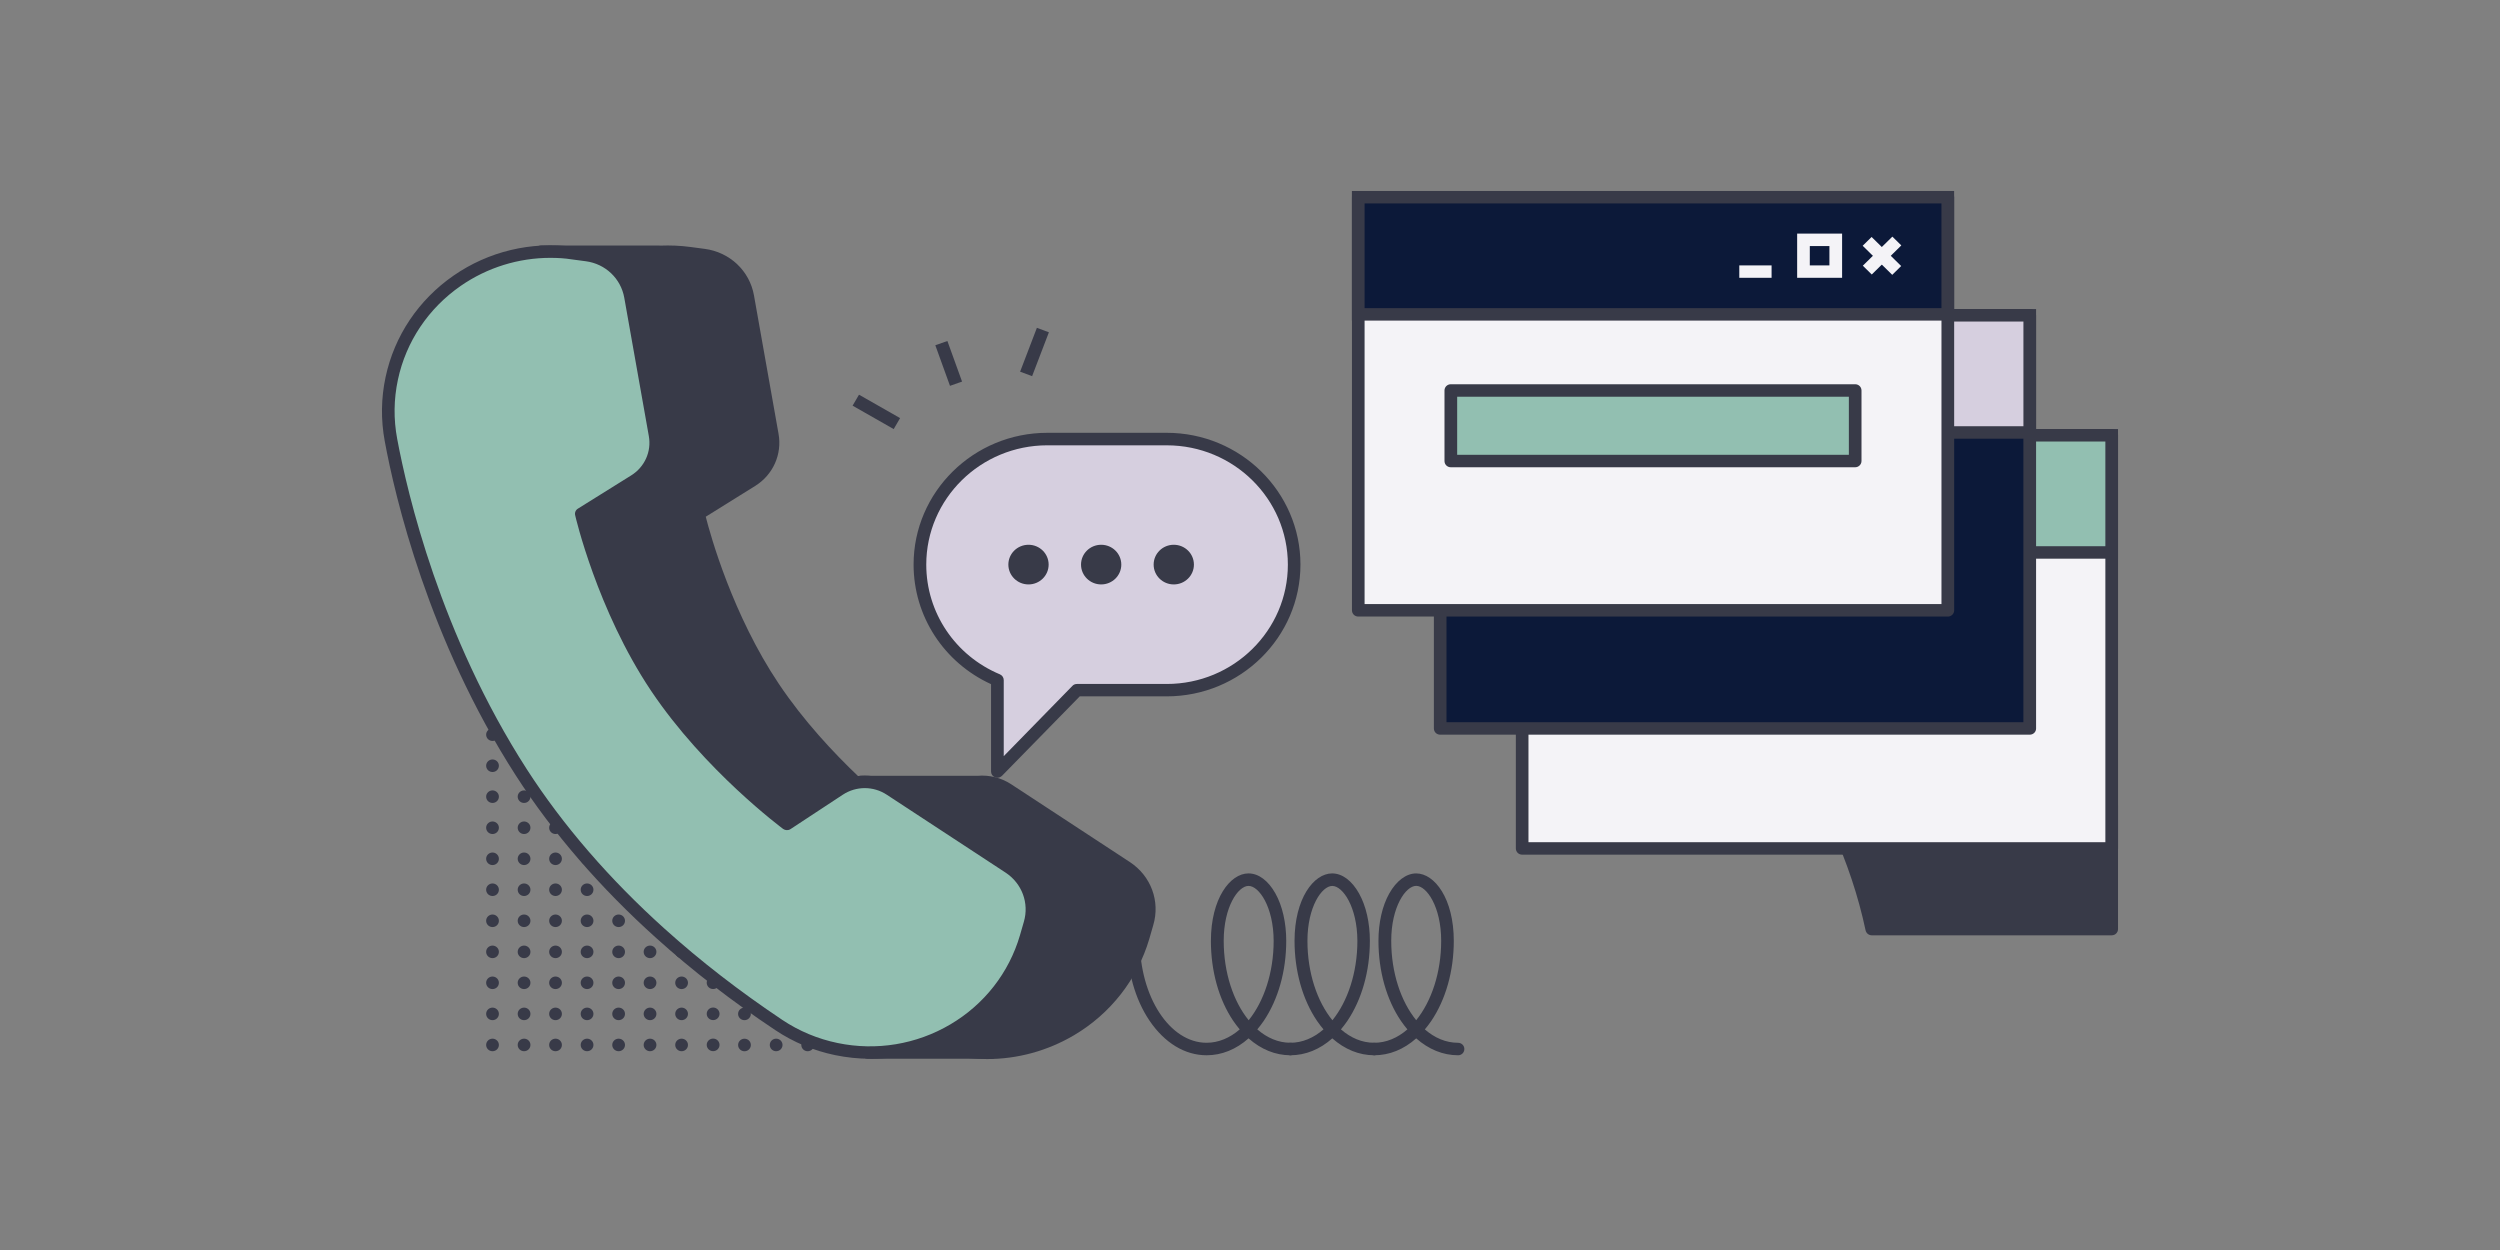 <?xml version="1.0" encoding="UTF-8"?><svg id="Layer_1" xmlns="http://www.w3.org/2000/svg" viewBox="0 0 1800 900"><rect x="0" y="0" width="1800" height="900" fill="#808080" stroke="none"/><defs><style>.cls-1{fill:#d6cfdf;}.cls-2{fill:#0c1939;}.cls-3{fill:#f4f3f7;}.cls-4{fill:#383a48;}.cls-5{fill:#92bfb1;}</style></defs><path class="cls-4" d="m1523.53,576.81c-.91-.81-2.2-1.27-3.47-1.17l-197.59,13.94c-1.45.09-2.83.91-3.56,2.17s-.81,2.78-.28,4.14c11.42,25.64,19.3,49.11,24.59,73.95.47,2.08,2.3,3.59,4.47,3.59h172.73c2.55,0,4.56-1.98,4.56-4.5v-88.88c0-1.17-.47-2.42-1.45-3.25h0Z"/><rect class="cls-3" x="1095.94" y="313.42" width="424.47" height="297.53"/><path class="cls-4" d="m1520.44,615.36h-424.47c-2.55,0-4.56-1.98-4.56-4.5v-297.44c0-2.52,2.02-4.5,4.56-4.5h424.47c2.55,0,4.56,1.98,4.56,4.5v297.53c0,2.42-2.02,4.41-4.56,4.41h0Zm-419.94-8.97h415.36v-288.48h-415.36v288.48h0Z"/><rect class="cls-5" x="1095.94" y="313.42" width="424.47" height="84.34"/><path class="cls-4" d="m1524.97,402.25h-433.61v-93.33h433.61v93.33Zm-424.47-8.97h415.36v-75.38h-415.36v75.38Z"/><ellipse class="cls-4" cx="626.87" cy="752.36" rx="4.59" ry="4.52"/><ellipse class="cls-4" cx="604.16" cy="730" rx="4.59" ry="4.52"/><ellipse class="cls-4" cx="604.16" cy="752.36" rx="4.59" ry="4.52"/><path class="cls-4" d="m581.53,703.08c2.53,0,4.59,2.03,4.59,4.53s-2.06,4.53-4.59,4.53-4.59-2.03-4.59-4.53,2.06-4.53,4.59-4.53Z"/><path class="cls-4" d="m581.53,725.45c2.53,0,4.59,2.03,4.59,4.53s-2.06,4.53-4.59,4.53-4.59-2.03-4.59-4.53,2.06-4.53,4.59-4.53h0Z"/><path class="cls-4" d="m581.53,747.83c2.53,0,4.59,2.03,4.59,4.53s-2.06,4.53-4.59,4.53-4.59-2.03-4.59-4.53,2.06-4.53,4.59-4.53Z"/><ellipse class="cls-4" cx="558.83" cy="685.34" rx="4.59" ry="4.52"/><ellipse class="cls-4" cx="558.83" cy="707.62" rx="4.59" ry="4.52"/><ellipse class="cls-4" cx="558.83" cy="730" rx="4.59" ry="4.52"/><ellipse class="cls-4" cx="558.83" cy="752.36" rx="4.59" ry="4.52"/><ellipse class="cls-4" cx="536.03" cy="663" rx="4.59" ry="4.52"/><ellipse class="cls-4" cx="536.03" cy="685.37" rx="4.59" ry="4.52"/><ellipse class="cls-4" cx="536.14" cy="707.58" rx="4.59" ry="4.52"/><ellipse class="cls-4" cx="536.01" cy="730.01" rx="4.59" ry="4.52"/><ellipse class="cls-4" cx="536.03" cy="752.39" rx="4.59" ry="4.52"/><ellipse class="cls-4" cx="513.44" cy="640.58" rx="4.61" ry="4.53"/><ellipse class="cls-4" cx="513.44" cy="662.95" rx="4.61" ry="4.53"/><ellipse class="cls-4" cx="513.44" cy="685.29" rx="4.61" ry="4.53"/><ellipse class="cls-4" cx="513.44" cy="707.58" rx="4.61" ry="4.53"/><ellipse class="cls-4" cx="513.45" cy="729.95" rx="4.61" ry="4.53"/><ellipse class="cls-4" cx="513.45" cy="752.31" rx="4.61" ry="4.53"/><ellipse class="cls-4" cx="490.75" cy="618.33" rx="4.59" ry="4.52"/><ellipse class="cls-4" cx="490.75" cy="640.61" rx="4.59" ry="4.52"/><ellipse class="cls-4" cx="490.75" cy="662.97" rx="4.59" ry="4.52"/><ellipse class="cls-4" cx="490.75" cy="685.34" rx="4.59" ry="4.52"/><ellipse class="cls-4" cx="490.75" cy="707.62" rx="4.59" ry="4.52"/><ellipse class="cls-4" cx="490.75" cy="730" rx="4.59" ry="4.52"/><ellipse class="cls-4" cx="490.75" cy="752.36" rx="4.59" ry="4.52"/><ellipse class="cls-4" cx="468.03" cy="618.33" rx="4.59" ry="4.52"/><ellipse class="cls-4" cx="468.03" cy="640.61" rx="4.59" ry="4.52"/><ellipse class="cls-4" cx="468.03" cy="662.97" rx="4.59" ry="4.52"/><ellipse class="cls-4" cx="468.03" cy="685.34" rx="4.59" ry="4.52"/><ellipse class="cls-4" cx="468.03" cy="707.62" rx="4.59" ry="4.52"/><ellipse class="cls-4" cx="468.03" cy="730" rx="4.59" ry="4.52"/><ellipse class="cls-4" cx="468.03" cy="752.36" rx="4.59" ry="4.52"/><ellipse class="cls-4" cx="445.41" cy="595.98" rx="4.59" ry="4.52"/><ellipse class="cls-4" cx="445.41" cy="618.33" rx="4.59" ry="4.52"/><ellipse class="cls-4" cx="445.41" cy="640.61" rx="4.59" ry="4.52"/><ellipse class="cls-4" cx="445.41" cy="662.97" rx="4.59" ry="4.52"/><ellipse class="cls-4" cx="445.41" cy="685.34" rx="4.59" ry="4.52"/><ellipse class="cls-4" cx="445.41" cy="707.62" rx="4.59" ry="4.52"/><ellipse class="cls-4" cx="445.41" cy="730" rx="4.59" ry="4.52"/><ellipse class="cls-4" cx="445.41" cy="752.36" rx="4.59" ry="4.52"/><ellipse class="cls-4" cx="422.69" cy="573.61" rx="4.59" ry="4.52"/><ellipse class="cls-4" cx="422.69" cy="595.98" rx="4.59" ry="4.52"/><ellipse class="cls-4" cx="422.69" cy="618.33" rx="4.59" ry="4.52"/><ellipse class="cls-4" cx="422.69" cy="640.61" rx="4.59" ry="4.52"/><ellipse class="cls-4" cx="422.69" cy="662.97" rx="4.59" ry="4.52"/><ellipse class="cls-4" cx="422.69" cy="685.34" rx="4.59" ry="4.52"/><ellipse class="cls-4" cx="422.69" cy="707.62" rx="4.59" ry="4.52"/><ellipse class="cls-4" cx="422.69" cy="730" rx="4.59" ry="4.52"/><ellipse class="cls-4" cx="422.69" cy="752.36" rx="4.59" ry="4.52"/><ellipse class="cls-4" cx="399.98" cy="551.33" rx="4.59" ry="4.52"/><ellipse class="cls-4" cx="399.98" cy="573.61" rx="4.59" ry="4.52"/><ellipse class="cls-4" cx="399.98" cy="595.98" rx="4.59" ry="4.52"/><ellipse class="cls-4" cx="399.98" cy="618.33" rx="4.59" ry="4.52"/><ellipse class="cls-4" cx="399.98" cy="640.61" rx="4.59" ry="4.52"/><ellipse class="cls-4" cx="399.98" cy="662.97" rx="4.59" ry="4.52"/><ellipse class="cls-4" cx="399.98" cy="685.34" rx="4.59" ry="4.52"/><ellipse class="cls-4" cx="399.98" cy="707.62" rx="4.59" ry="4.52"/><ellipse class="cls-4" cx="399.98" cy="730" rx="4.59" ry="4.52"/><ellipse class="cls-4" cx="399.98" cy="752.36" rx="4.59" ry="4.52"/><ellipse class="cls-4" cx="377.33" cy="528.97" rx="4.59" ry="4.52"/><ellipse class="cls-4" cx="377.33" cy="551.33" rx="4.59" ry="4.52"/><ellipse class="cls-4" cx="377.33" cy="573.61" rx="4.59" ry="4.52"/><ellipse class="cls-4" cx="377.33" cy="595.98" rx="4.59" ry="4.52"/><ellipse class="cls-4" cx="377.33" cy="618.33" rx="4.59" ry="4.52"/><ellipse class="cls-4" cx="377.33" cy="640.61" rx="4.59" ry="4.52"/><ellipse class="cls-4" cx="377.33" cy="662.97" rx="4.59" ry="4.52"/><ellipse class="cls-4" cx="377.33" cy="685.34" rx="4.59" ry="4.52"/><ellipse class="cls-4" cx="377.33" cy="707.62" rx="4.59" ry="4.52"/><ellipse class="cls-4" cx="377.33" cy="730" rx="4.59" ry="4.52"/><ellipse class="cls-4" cx="377.33" cy="752.36" rx="4.59" ry="4.52"/><ellipse class="cls-4" cx="354.61" cy="528.97" rx="4.59" ry="4.52"/><ellipse class="cls-4" cx="354.61" cy="551.33" rx="4.59" ry="4.52"/><ellipse class="cls-4" cx="354.61" cy="573.61" rx="4.59" ry="4.52"/><ellipse class="cls-4" cx="354.61" cy="595.98" rx="4.59" ry="4.52"/><ellipse class="cls-4" cx="354.61" cy="618.33" rx="4.59" ry="4.52"/><ellipse class="cls-4" cx="354.61" cy="640.61" rx="4.59" ry="4.52"/><ellipse class="cls-4" cx="354.61" cy="662.97" rx="4.59" ry="4.52"/><ellipse class="cls-4" cx="354.61" cy="685.34" rx="4.59" ry="4.52"/><ellipse class="cls-4" cx="354.61" cy="707.62" rx="4.59" ry="4.52"/><ellipse class="cls-4" cx="354.61" cy="730" rx="4.59" ry="4.52"/><ellipse class="cls-4" cx="354.61" cy="752.36" rx="4.59" ry="4.52"/><rect class="cls-2" x="1036.95" y="227.03" width="424.47" height="297.53"/><path class="cls-4" d="m1461.42,528.97h-424.47c-2.55,0-4.56-1.98-4.56-4.5V227.03c0-2.52,2.02-4.5,4.56-4.5h424.47c2.55,0,4.56,1.98,4.56,4.5v297.53c0,2.42-2.02,4.41-4.56,4.41h0Zm-419.94-8.97h415.36V231.51h-415.36v288.48h0Z"/><rect class="cls-1" x="1036.95" y="227.03" width="424.47" height="84.34"/><path class="cls-4" d="m1465.98,315.86h-433.61v-93.33h433.61v93.33Zm-424.47-8.97h415.36v-75.38h-415.36v75.38Z"/><path class="cls-4" d="m813.53,620.7l-85.55-56.09c-7.33-4.77-15.86-6.75-24.09-6.03h-84.19c-.62,0-1.19.09-1.73.37-17.88-17.03-39.39-39.97-57.25-66.63-33.16-49.52-49.11-106.59-52.58-120.28l35.55-22.14c12.92-8.02,19.5-22.78,16.86-37.55l-17.69-99.66c-3.11-17.64-17.41-31.14-35.45-33.5l-10.25-1.36c-7.33-.98-14.56-1.27-21.89-.98-.37-.09-.63-.09-1-.09h-84.81c-1.92,0-3.66,1.17-4.31,2.97-.63,1.8-.09,3.78,1.47,5.05l20.52,16.38c-23.25,17.38-39.3,42.23-45.34,70.41-3.3,15.3-3.48,30.8-.63,46.09,7.42,39.78,31.42,142.97,94.61,241.11,26.47,41.05,60.38,80.31,100.84,116.78,26.3,23.69,54.23,45.3,85.64,66.25,13.09,8.73,27.66,14.86,43.23,18.11,8.34,1.7,16.77,2.61,25.2,2.61,21.89,0,43.42-5.86,62.55-17.13,26.38-15.58,45.63-40.25,54.23-69.33l2.83-9.81c5.22-17.38-1.64-35.58-16.77-45.55h.03-.03Z"/><polygon class="cls-4" points="624.77 757.83 713.8 757.83 674.31 694.51 624.77 757.83"/><path class="cls-4" d="m713.8,762.31h-89.03c-1.73,0-3.3-.98-4.13-2.52-.72-1.52-.53-3.34.47-4.77l49.55-63.28c.91-1.17,2.39-1.8,3.84-1.7,1.47.09,2.83.91,3.66,2.17l39.48,63.28c.81,1.36.91,3.16.09,4.58-.72,1.45-2.3,2.25-3.94,2.25h0v-.02Zm-79.69-9.03h71.55l-31.69-50.88-39.83,50.88h-.03Z"/><path class="cls-5" d="m560.64,738.01c12.55,8.36,26.66,14.31,41.59,17.38,60,12.42,119.63-22.78,136.58-80.67l2.83-9.81c4.5-15.2-1.64-31.61-15.02-40.44l-85.55-56.09c-11.08-7.3-25.55-7.3-36.66,0l-37.66,24.77s-55.31-40.61-94.06-98.48c-38.75-57.89-53.95-124.86-53.95-124.86l38.28-23.88c11.27-7.03,17.13-20,14.84-32.94l-17.69-99.66c-2.73-15.67-15.48-27.73-31.52-29.88l-10.25-1.36c-60.7-8.14-117.59,31.2-130.23,90.17-3.11,14.67-3.39,29.72-.63,44.39,8.78,47.19,33.61,145.77,93.97,239.48,60.38,93.72,144.81,154.86,185.13,181.86l-.02.02Z"/><path class="cls-4" d="m626.5,762.31c-8.44,0-16.86-.91-25.2-2.61-15.58-3.25-30.05-9.28-43.23-18.11-31.33-20.89-59.36-42.59-85.64-66.25-40.48-36.38-74.38-75.64-100.84-116.69-63.19-98.14-87.28-201.3-94.59-241.11-2.83-15.3-2.64-30.88.63-46.09,6.33-29.63,23.72-55.55,48.92-73,25.2-17.47,55.88-24.77,86.36-20.72l10.25,1.36c18.06,2.44,32.25,15.94,35.45,33.5l17.69,99.66c2.64,14.77-4.03,29.53-16.86,37.55l-35.55,22.14c3.48,13.69,19.41,70.77,52.58,120.28,33.16,49.52,79.22,86.69,90.42,95.45l34.89-22.97c12.64-8.36,29.03-8.36,41.78,0l85.55,56.09c15.11,9.91,21.98,28.17,16.95,45.39l-2.83,9.81c-8.53,29.08-27.75,53.75-54.23,69.33-19.06,11.27-40.58,17.03-62.48,17.03h0v-.05ZM396.42,185.65c-23.09,0-45.53,6.94-64.66,20.16-23.25,16.13-39.39,40.06-45.25,67.53-3.02,14.14-3.2,28.45-.53,42.67,7.33,39.25,31.05,141.08,93.34,237.88,26.02,40.34,59.44,79.05,99.39,114.98,25.92,23.31,53.58,44.73,84.53,65.45,12.17,8.11,25.55,13.69,39.92,16.66,27.84,5.77,56.69.98,81.08-13.41,24.45-14.41,42.22-37.19,50.11-64.11l2.83-9.81c3.94-13.41-1.38-27.64-13.19-35.39l-85.55-56.09c-9.63-6.31-21.98-6.31-31.59,0l-37.66,24.77c-1.64,1.08-3.75.98-5.31-.09-.53-.45-56.41-41.77-95.17-99.58-38.75-57.89-54.5-125.7-54.59-126.31-.47-1.89.37-3.78,2.02-4.77l38.28-23.88c9.72-6.03,14.75-17.19,12.73-28.36l-17.69-99.66c-2.48-13.78-13.56-24.31-27.66-26.19l-10.25-1.36c-4.94-.81-10.06-1.08-15.11-1.08h-.06l.03-.02Z"/><rect class="cls-3" x="977.94" y="142" width="424.47" height="297.53"/><path class="cls-4" d="m1402.44,443.92h-424.47c-2.55,0-4.56-1.98-4.56-4.5V142c0-2.52,2.02-4.5,4.56-4.5h424.47c2.55,0,4.56,1.98,4.56,4.5v297.53c0,2.42-2.11,4.41-4.56,4.41v-.02Zm-419.94-8.97h415.36V146.47h-415.36v288.48h0Z"/><rect class="cls-2" x="977.94" y="142" width="424.47" height="84.34"/><path class="cls-4" d="m1406.97,230.83h-433.61v-93.33h433.61v93.33Zm-424.47-8.97h415.36v-75.39h-415.36v75.38h0v.02Z"/><rect class="cls-5" x="1044.58" y="281.08" width="291.13" height="50.78"/><path class="cls-4" d="m1335.72,336.43h-291.13c-2.55,0-4.56-1.98-4.56-4.5v-50.78c0-2.52,2.02-4.5,4.56-4.5h291.13c2.55,0,4.56,1.98,4.56,4.5v50.78c0,2.42-2.02,4.5-4.56,4.5h0Zm-286.56-8.97h282.02v-41.81h-282.02v41.81h0Z"/><polygon class="cls-3" points="1341.13 176.95 1347.56 170.62 1368.84 191.54 1362.41 197.89 1341.13 176.95"/><path class="cls-3" d="m1341.23,191.31l21.27-20.94,6.44,6.33-21.27,20.94-6.44-6.33Zm-14.92,8.73h-32.36v-31.86h32.36v31.86Zm-23.25-8.97h14.12v-13.92h-14.12v13.92Zm-50.77,0h23.25v8.97h-23.25v-8.97Z"/><path class="cls-4" d="m929.16,759.79c-10.91,0-21.19-4.23-30.2-12.17-8.91,7.92-19.27,12.17-30.2,12.17-15.69,0-30.28-8.92-41.13-24.95-10.47-15.48-16.16-36.09-16.16-57.89,0-2.52,2.02-4.5,4.59-4.5s4.59,1.98,4.59,4.5c0,40.7,21.56,73.84,48.09,73.84,8.62,0,16.8-3.5,23.86-9.63-1.56-1.89-3.11-3.88-4.59-6.03-10.47-15.48-16.16-35.94-16.16-57.73,0-30.34,13.77-48.55,27.08-48.55,7.27,0,14.23,5.23,19.36,14.41,5.06,9.02,7.8,21.17,7.8,34.13,0,21.8-5.78,42.23-16.25,57.73-1.47,2.17-3.02,4.14-4.59,6.03,7.08,6.13,15.16,9.63,23.86,9.63,2.58,0,4.59,1.98,4.59,4.5s-2.02,4.5-4.59,4.5l.05.05v-.03Zm-30.2-121.94c-7.52,0-17.89,15.05-17.89,39.53,0,23.06,6.98,43.69,17.98,57.19,10.91-13.5,17.98-34.13,17.98-57.19-.09-24.48-10.56-39.53-18.08-39.53h0Zm150.91,121.94c-10.91,0-21.19-4.23-30.2-12.17-8.91,7.92-19.27,12.17-30.2,12.17-2.58,0-4.59-1.98-4.59-4.5s2.02-4.5,4.59-4.5c8.62,0,16.8-3.5,23.86-9.63-1.56-1.89-3.11-3.88-4.59-6.03-10.47-15.39-16.25-35.94-16.25-57.73,0-13.06,2.77-25.23,7.8-34.13,5.13-9.09,12.2-14.41,19.36-14.41,13.3,0,27.08,18.2,27.08,48.55,0,21.8-5.78,42.23-16.25,57.73-1.47,2.17-3.02,4.14-4.59,6.03,7.08,6.13,15.16,9.63,23.86,9.63,2.58,0,4.59,1.98,4.59,4.5s-2.02,4.5-4.5,4.5h.05v-.02Zm-30.2-121.97c-7.52,0-17.98,15.05-17.98,39.53,0,23.06,6.98,43.69,17.98,57.19,10.91-13.5,17.98-34.13,17.98-57.19,0-24.48-10.47-39.53-17.98-39.53Z"/><path class="cls-4" d="m989.45,759.79c-10.91,0-21.19-4.23-30.2-12.17-8.91,7.92-19.27,12.17-30.2,12.17-2.58,0-4.59-1.98-4.59-4.5s2.02-4.5,4.59-4.5c8.62,0,16.8-3.5,23.86-9.63-1.56-1.89-3.11-3.88-4.59-6.03-10.47-15.39-16.25-35.94-16.25-57.73,0-30.34,13.77-48.55,27.08-48.55,7.27,0,14.23,5.23,19.36,14.41,5.06,9.02,7.8,21.17,7.8,34.13,0,21.8-5.78,42.23-16.25,57.73-1.47,2.17-3.02,4.14-4.59,6.03,7.08,6.13,15.16,9.63,23.86,9.63,2.58,0,4.59,1.98,4.59,4.5s-1.92,4.5-4.5,4.5h.05v.02Zm-30.2-121.92c-7.52,0-17.89,15.05-17.89,39.53,0,23.06,6.98,43.69,17.98,57.19,10.91-13.5,17.98-34.13,17.98-57.19-.09-24.48-10.56-39.53-18.08-39.53h0Z"/><path class="cls-4" d="m613.87,292.08l4.61-7.91,29.59,16.86-4.61,7.91-29.59-16.86Zm120.61-24.47l12.08-31.58,8.64,3.22-12.08,31.58-8.64-3.22Zm-61.05-19.03l8.69-3.06,10.56,29.22-8.69,3.06-10.56-29.22h0Z"/><path class="cls-1" d="m840.03,316.11h-85.92c-50.66,0-91.75,40.48-91.75,90.41,0,37.34,22.97,69.39,55.77,83.13v65.89l57.3-58.61h64.61c50.66,0,91.75-40.48,91.75-90.41-.09-50-41.09-90.41-91.75-90.41h0Z"/><path class="cls-4" d="m718.11,560.01c-.53,0-1.19-.09-1.73-.37-1.73-.72-2.83-2.33-2.83-4.13v-62.92c-33.98-15.53-55.77-49-55.77-86.09,0-52.34,43.19-94.88,96.31-94.88h85.92c53.11,0,96.31,42.55,96.31,94.88s-43.19,94.88-96.31,94.88h-62.59l-56.05,57.27c-.91.81-2.08,1.34-3.28,1.34h0l.02.03Zm36-239.39c-48.09,0-87.2,38.52-87.2,85.91,0,34.47,20.77,65.52,53.05,79,1.64.72,2.73,2.33,2.73,4.13v54.77l49.48-50.64c.81-.91,2.02-1.34,3.28-1.34h64.61c48.09,0,87.2-38.52,87.2-85.91s-39.08-85.91-87.2-85.91h-85.95Z"/><ellipse class="cls-4" cx="740.52" cy="406.51" rx="14.5" ry="14.28"/><ellipse class="cls-4" cx="792.84" cy="406.51" rx="14.5" ry="14.28"/><ellipse class="cls-4" cx="845.12" cy="406.51" rx="14.5" ry="14.28"/></svg>